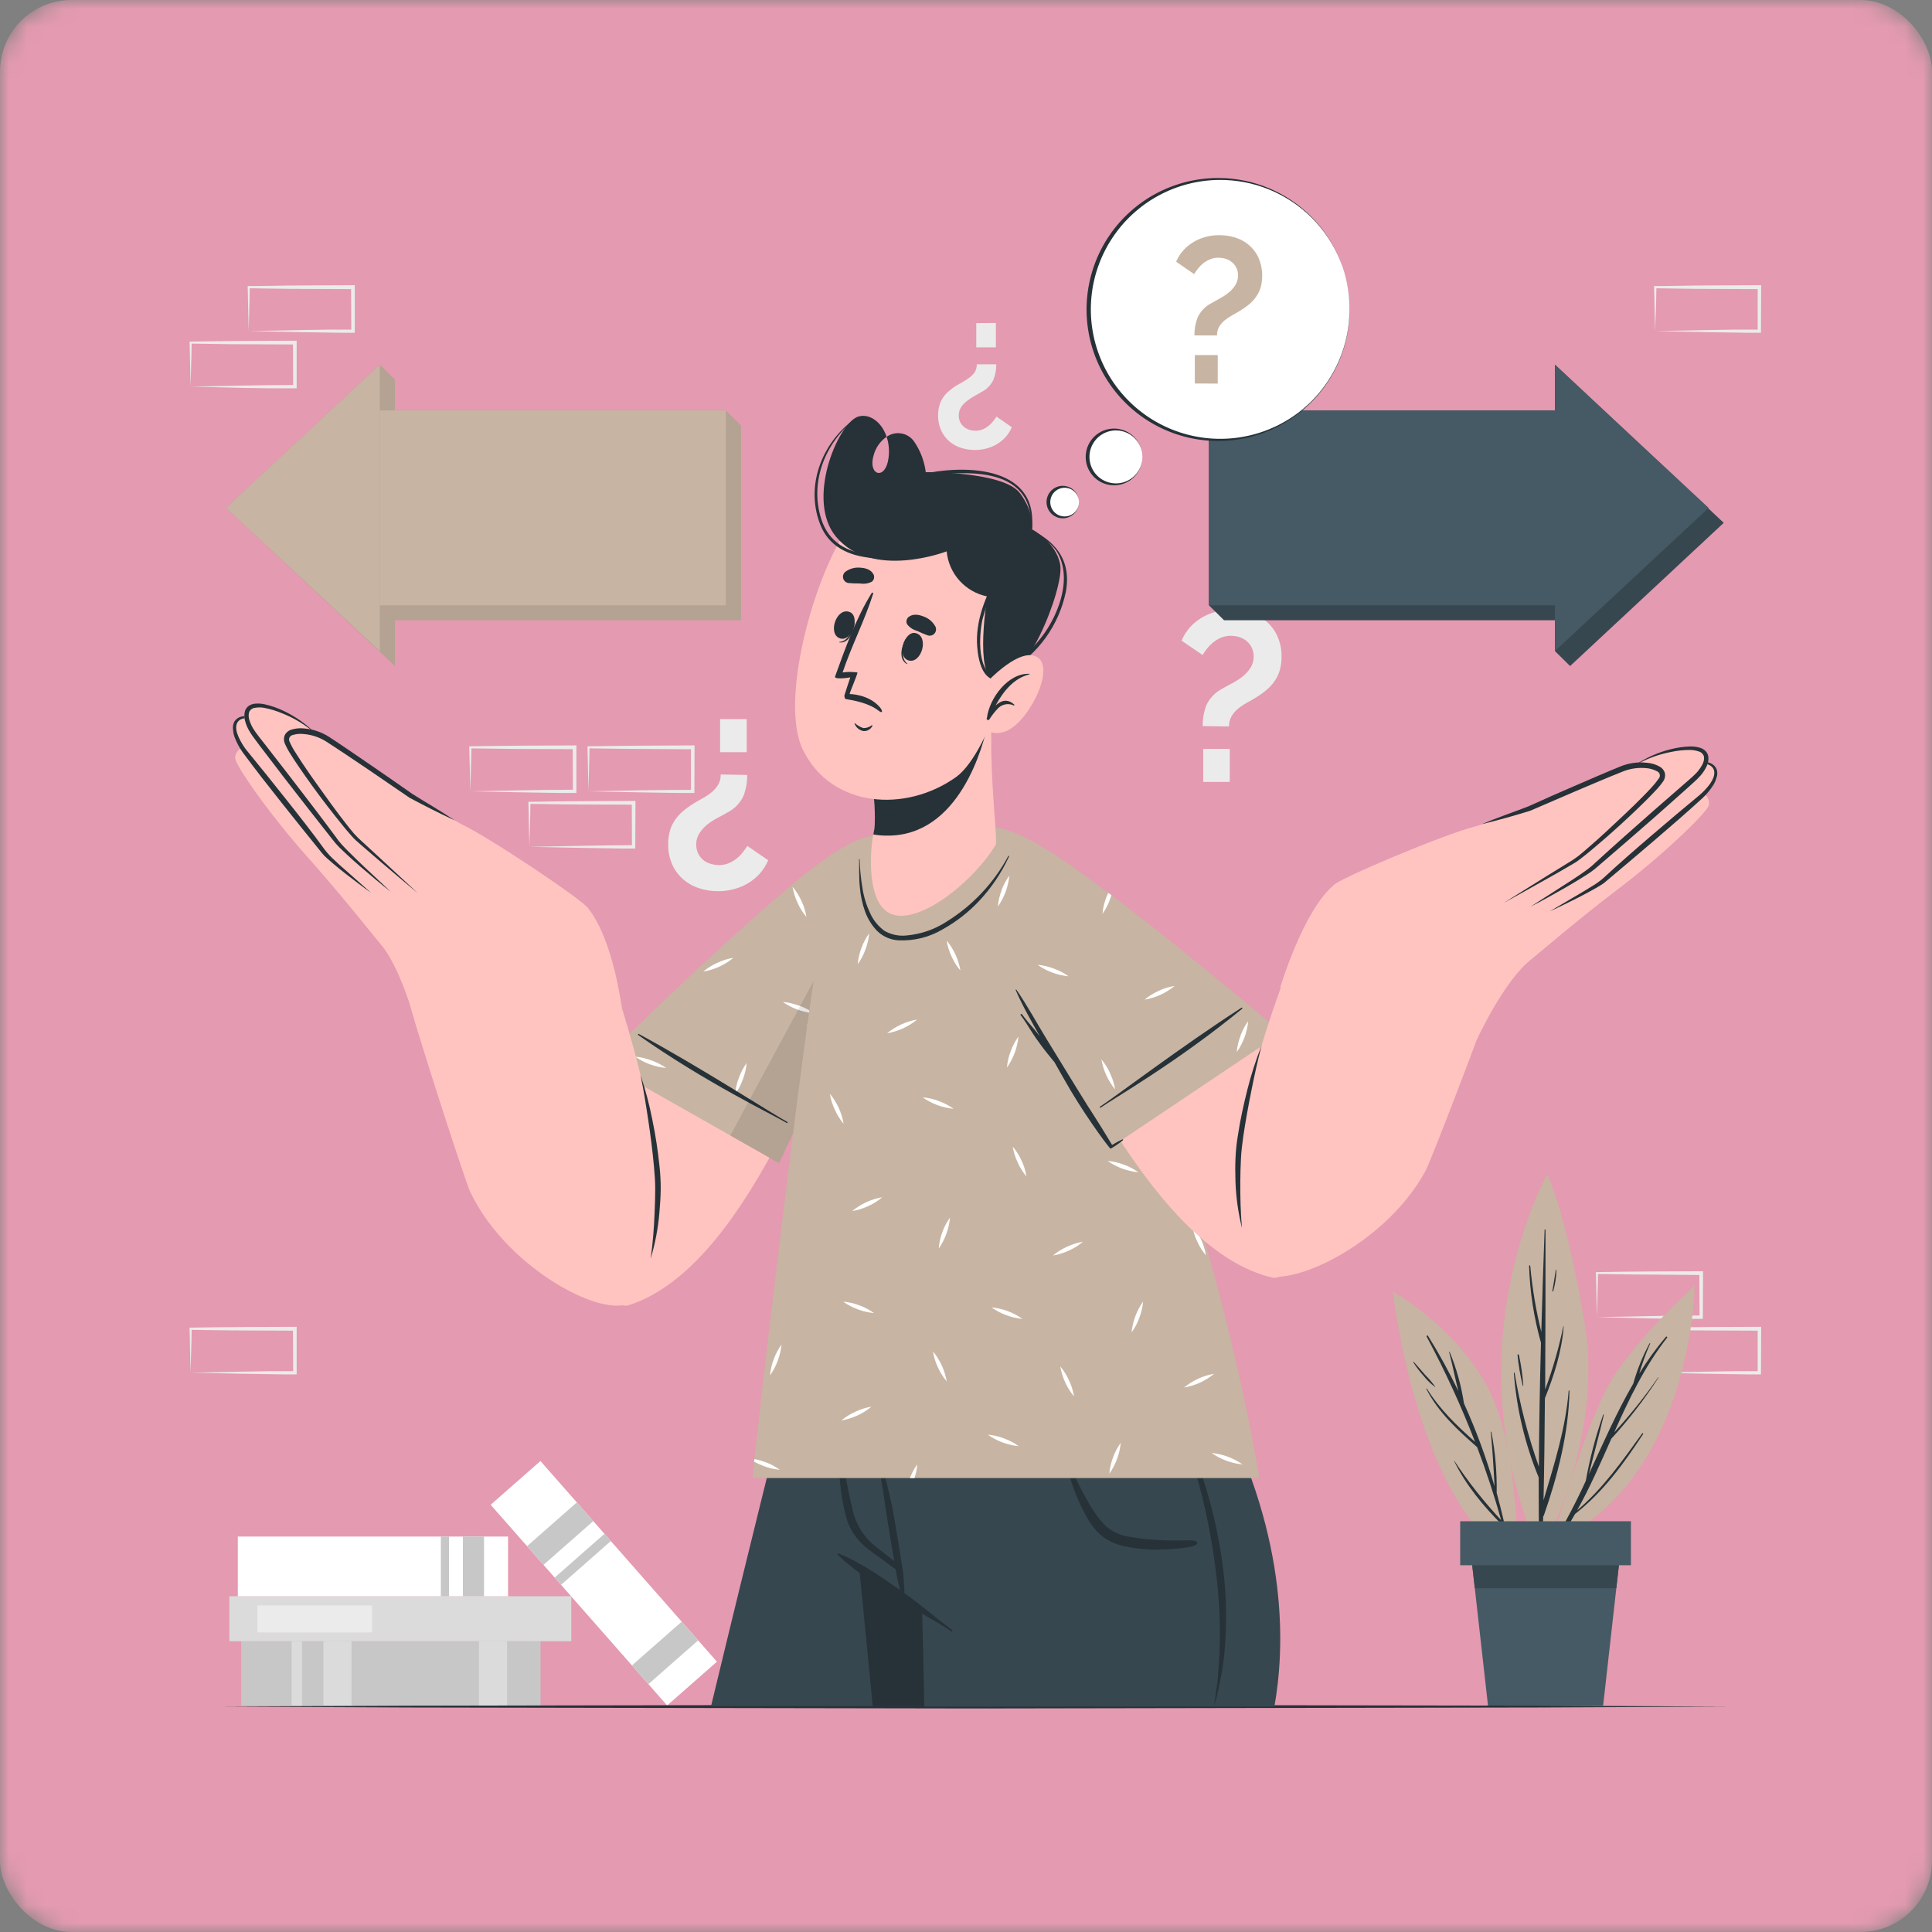 <svg width="108" height="108" viewBox="0 0 108 108" fill="none" xmlns="http://www.w3.org/2000/svg">
<rect x="0" y="0" width="108" height="108" fill="#808080" stroke="none"/>
<mask id="mask0_74_12680" style="mask-type:alpha" maskUnits="userSpaceOnUse" x="0" y="0" width="108" height="108">
<rect width="108" height="108" rx="4" fill="#B8EAFF"/>
</mask>
<g mask="url(#mask0_74_12680)">
<rect width="108" height="108" rx="4" fill="#E49AB0"/>
<path d="M41.768 43.32C41.776 43.723 41.704 44.124 41.558 44.5C41.373 44.894 41.061 45.215 40.674 45.412C40.539 45.491 40.373 45.584 40.178 45.687C39.972 45.791 39.775 45.913 39.59 46.05C39.406 46.191 39.245 46.36 39.115 46.552C38.984 46.748 38.916 46.98 38.92 47.215C38.918 47.379 38.951 47.54 39.019 47.689C39.086 47.837 39.186 47.969 39.311 48.074C39.431 48.171 39.569 48.243 39.718 48.284C39.872 48.333 40.033 48.357 40.195 48.358C40.378 48.36 40.56 48.326 40.73 48.257C40.886 48.193 41.033 48.108 41.165 48.003C41.294 47.901 41.411 47.784 41.514 47.654C41.608 47.537 41.696 47.414 41.776 47.287L42.942 48.089C42.829 48.359 42.673 48.608 42.48 48.826C42.289 49.04 42.068 49.223 41.822 49.37C41.573 49.518 41.305 49.631 41.024 49.704C40.736 49.781 40.439 49.819 40.14 49.819C39.799 49.819 39.461 49.769 39.134 49.67C38.809 49.575 38.506 49.416 38.244 49.202C37.973 48.977 37.754 48.696 37.601 48.379C37.427 48.004 37.342 47.593 37.353 47.18C37.349 46.923 37.383 46.668 37.454 46.422C37.518 46.209 37.615 46.008 37.742 45.825C37.867 45.646 38.016 45.483 38.183 45.342C38.365 45.188 38.558 45.048 38.761 44.922C38.94 44.813 39.118 44.71 39.296 44.614C39.469 44.519 39.633 44.409 39.785 44.284C39.929 44.166 40.051 44.024 40.147 43.864C40.245 43.69 40.294 43.492 40.287 43.293L41.768 43.32ZM41.74 40.199V42.047H40.254V40.199H41.74Z" fill="#EBEBEB"/>
<path d="M67.232 40.59C67.225 40.187 67.296 39.786 67.442 39.41C67.628 39.016 67.939 38.696 68.326 38.498C68.461 38.419 68.627 38.326 68.822 38.223C69.028 38.119 69.225 37.997 69.41 37.86C69.594 37.719 69.754 37.55 69.885 37.358C70.016 37.162 70.084 36.93 70.08 36.694C70.082 36.531 70.049 36.37 69.981 36.221C69.914 36.073 69.814 35.941 69.689 35.836C69.57 35.735 69.431 35.66 69.282 35.615C69.128 35.567 68.967 35.542 68.805 35.542C68.622 35.539 68.44 35.574 68.27 35.642C68.114 35.706 67.968 35.792 67.835 35.897C67.706 35.999 67.589 36.116 67.486 36.245C67.392 36.362 67.304 36.485 67.224 36.613L66.05 35.812C66.162 35.543 66.319 35.294 66.512 35.075C66.703 34.862 66.924 34.679 67.169 34.532C67.418 34.383 67.687 34.271 67.967 34.198C68.256 34.121 68.553 34.082 68.851 34.082C69.192 34.083 69.531 34.133 69.857 34.231C70.183 34.326 70.485 34.486 70.748 34.7C71.019 34.925 71.238 35.205 71.39 35.523C71.564 35.898 71.649 36.308 71.638 36.722C71.642 36.978 71.608 37.234 71.537 37.48C71.474 37.693 71.376 37.894 71.25 38.076C71.124 38.256 70.976 38.418 70.809 38.559C70.627 38.713 70.434 38.853 70.231 38.979C70.052 39.089 69.873 39.191 69.696 39.288C69.523 39.382 69.359 39.493 69.206 39.618C69.062 39.736 68.94 39.878 68.845 40.038C68.747 40.212 68.698 40.409 68.704 40.609L67.232 40.59ZM67.26 43.711V41.863H68.746V43.711H67.26Z" fill="#EBEBEB"/>
<path d="M55.691 20.363C55.696 20.66 55.641 20.956 55.531 21.232C55.395 21.522 55.166 21.759 54.88 21.904C54.782 21.963 54.66 22.033 54.515 22.114C54.367 22.193 54.227 22.283 54.095 22.385C53.958 22.483 53.837 22.603 53.74 22.74C53.642 22.884 53.591 23.055 53.595 23.229C53.593 23.356 53.62 23.481 53.675 23.595C53.726 23.697 53.797 23.788 53.885 23.861C53.973 23.934 54.075 23.989 54.185 24.023C54.298 24.059 54.417 24.077 54.536 24.078C54.672 24.079 54.806 24.054 54.933 24.004C55.047 23.956 55.154 23.892 55.252 23.815C55.348 23.74 55.434 23.654 55.51 23.559C55.579 23.473 55.643 23.382 55.701 23.288L56.562 23.88C56.479 24.079 56.364 24.263 56.22 24.424C56.08 24.581 55.917 24.715 55.737 24.823C55.553 24.933 55.356 25.016 55.149 25.071C54.936 25.127 54.718 25.155 54.498 25.155C54.247 25.154 53.997 25.117 53.757 25.046C53.517 24.975 53.293 24.857 53.099 24.699C52.899 24.534 52.737 24.327 52.625 24.092C52.497 23.816 52.434 23.513 52.442 23.208C52.439 23.02 52.464 22.831 52.516 22.65C52.562 22.493 52.633 22.345 52.725 22.211C52.817 22.078 52.926 21.959 53.051 21.856C53.183 21.743 53.324 21.641 53.471 21.549C53.603 21.47 53.736 21.394 53.866 21.323C53.993 21.253 54.114 21.171 54.227 21.079C54.334 20.997 54.427 20.896 54.5 20.783C54.572 20.655 54.608 20.51 54.603 20.363H55.691ZM55.67 18.053V19.416H54.574V18.061L55.67 18.053Z" fill="#EBEBEB"/>
<path d="M89.274 73.629L92.214 73.57L93.661 73.547C94.142 73.537 94.621 73.547 95.102 73.535L95.007 73.629L94.996 71.168L95.102 71.273L92.185 71.25C91.214 71.25 90.244 71.227 89.274 71.216L89.331 71.16C89.331 71.563 89.312 71.968 89.303 72.378L89.274 73.629ZM89.274 73.629L89.242 72.411C89.242 71.991 89.219 71.586 89.215 71.168V71.111H89.274C90.244 71.099 91.214 71.078 92.185 71.076L95.097 71.063H95.202V71.168L95.19 73.629V73.724H95.097C94.606 73.724 94.115 73.724 93.627 73.724L92.157 73.701L89.274 73.629Z" fill="#EBEBEB"/>
<path d="M92.523 76.731L95.463 76.674L96.909 76.649C97.39 76.649 97.869 76.649 98.35 76.649L98.256 76.742V74.282L98.361 74.385L95.448 74.373C94.478 74.373 93.507 74.35 92.537 74.339L92.594 74.282C92.594 74.683 92.575 75.089 92.567 75.5L92.523 76.731ZM92.523 76.731L92.491 75.513C92.491 75.103 92.468 74.688 92.464 74.272V74.215H92.523C93.493 74.205 94.463 74.182 95.433 74.182L98.346 74.169H98.451V74.276L98.44 76.735V76.83H98.348C97.857 76.83 97.365 76.83 96.878 76.817L95.408 76.794L92.523 76.731Z" fill="#EBEBEB"/>
<path d="M26.293 44.236L29.233 44.177L30.68 44.154C31.161 44.154 31.639 44.154 32.12 44.143L32.026 44.236L32.015 41.774L32.12 41.879L29.208 41.867C28.237 41.867 27.267 41.844 26.297 41.833L26.354 41.774C26.354 42.178 26.335 42.583 26.326 42.992L26.293 44.236ZM26.293 44.236L26.263 43.018C26.253 42.608 26.238 42.192 26.234 41.774V41.718H26.293C27.263 41.707 28.233 41.684 29.203 41.684L32.116 41.669H32.221V41.774V44.236V44.33H32.129C31.637 44.33 31.146 44.33 30.659 44.318L29.189 44.294L26.293 44.236Z" fill="#EBEBEB"/>
<path d="M29.594 47.339L32.534 47.281L33.981 47.258C34.462 47.247 34.941 47.258 35.422 47.245L35.327 47.339L35.316 44.878L35.422 44.983L32.509 44.971C31.539 44.971 30.568 44.947 29.596 44.935L29.655 44.878C29.655 45.281 29.636 45.687 29.628 46.096L29.594 47.339ZM29.594 47.339L29.565 46.121C29.565 45.701 29.541 45.296 29.537 44.878V44.822H29.594C30.566 44.811 31.537 44.788 32.507 44.786L35.419 44.773H35.524V44.878L35.512 47.339V47.434H35.419C34.928 47.434 34.437 47.434 33.949 47.421L32.479 47.398L29.594 47.339Z" fill="#EBEBEB"/>
<path d="M10.654 76.731L13.594 76.674L15.041 76.649C15.524 76.649 16.003 76.649 16.482 76.649L16.389 76.742L16.377 74.282L16.482 74.385L13.571 74.373C12.599 74.373 11.629 74.35 10.658 74.339L10.715 74.282C10.715 74.683 10.698 75.089 10.688 75.5L10.654 76.731ZM10.654 76.731L10.625 75.513C10.625 75.103 10.602 74.688 10.597 74.272V74.215H10.654C11.624 74.205 12.595 74.182 13.567 74.182L16.477 74.169H16.584V74.276V76.735V76.83H16.49C16.001 76.83 15.509 76.83 15.02 76.817L13.55 76.794L10.654 76.731Z" fill="#EBEBEB"/>
<path d="M13.903 18.509L16.843 18.45L18.29 18.427C18.773 18.427 19.252 18.427 19.73 18.427L19.638 18.519L19.625 16.058L19.73 16.163L16.82 16.15C15.85 16.15 14.877 16.127 13.907 16.114L13.964 16.058C13.964 16.461 13.947 16.866 13.936 17.276L13.903 18.509ZM13.903 18.509L13.873 17.291C13.873 16.87 13.85 16.465 13.846 16.047V15.991H13.903C14.873 15.991 15.845 15.957 16.816 15.957L19.726 15.942H19.833V16.047V18.509V18.603H19.739C19.249 18.603 18.758 18.603 18.269 18.59L16.799 18.567L13.903 18.509Z" fill="#EBEBEB"/>
<path d="M10.654 21.612L13.594 21.553L15.041 21.53C15.524 21.53 16.003 21.53 16.482 21.518L16.389 21.612L16.377 19.151L16.482 19.256L13.571 19.244C12.599 19.244 11.629 19.218 10.658 19.208L10.715 19.151C10.715 19.554 10.698 19.96 10.688 20.369L10.654 21.612ZM10.654 21.612L10.625 20.394C10.625 19.974 10.602 19.569 10.597 19.151V19.094H10.654C11.624 19.082 12.595 19.061 13.567 19.059L16.477 19.046H16.584V19.151V21.612V21.707H16.49C16.001 21.707 15.509 21.707 15.02 21.707L13.55 21.684L10.654 21.612Z" fill="#EBEBEB"/>
<path d="M92.523 18.509L95.463 18.45L96.909 18.427C97.39 18.427 97.869 18.427 98.35 18.427L98.256 18.519V16.058L98.361 16.163L95.448 16.15C94.478 16.15 93.507 16.127 92.537 16.114L92.594 16.058C92.594 16.461 92.575 16.866 92.567 17.276L92.523 18.509ZM92.523 18.509L92.491 17.291C92.491 16.87 92.468 16.465 92.464 16.047V15.991H92.523C93.493 15.991 94.463 15.957 95.433 15.957L98.346 15.942H98.451V16.047L98.44 18.509V18.603H98.348C97.857 18.603 97.365 18.603 96.878 18.59L95.408 18.567L92.523 18.509Z" fill="#EBEBEB"/>
<path d="M32.897 44.236L35.837 44.177L37.28 44.16C37.761 44.16 38.24 44.16 38.721 44.15L38.626 44.242V41.781L38.731 41.886L35.81 41.867C34.84 41.867 33.867 41.844 32.897 41.833L32.956 41.774C32.956 42.178 32.937 42.583 32.927 42.992L32.897 44.236ZM32.897 44.236L32.868 43.018C32.868 42.608 32.845 42.192 32.841 41.774V41.718H32.897C33.867 41.707 34.84 41.684 35.81 41.684L38.723 41.669H38.828V41.774L38.817 44.236V44.33H38.725C38.233 44.33 37.742 44.33 37.255 44.318L35.785 44.294L32.897 44.236Z" fill="#EBEBEB"/>
<path d="M30.218 91.746H13.483V95.345H30.218V91.746Z" fill="#C7C7C7"/>
<path d="M19.651 91.746H18.08V95.345H19.651V91.746Z" fill="#DBDBDB"/>
<path d="M16.883 91.746H16.301V95.345H16.883V91.746Z" fill="#DBDBDB"/>
<path d="M28.345 91.746H26.774V95.345H28.345V91.746Z" fill="#DBDBDB"/>
<path d="M31.936 89.23H12.821V91.746H31.936V89.23Z" fill="#DBDBDB"/>
<path d="M20.799 89.745H14.388V91.255H20.799V89.745Z" fill="#EBEBEB"/>
<path d="M28.401 85.895H13.294V89.232H28.401V85.895Z" fill="white"/>
<path d="M27.057 85.895H25.877V89.232H27.057V85.895Z" fill="#C7C7C7"/>
<path d="M25.102 85.895H24.644V89.232H25.102V85.895Z" fill="#C7C7C7"/>
<path d="M40.076 92.89L30.21 81.671L27.428 84.118L37.294 95.336L40.076 92.89Z" fill="white"/>
<path d="M39.027 91.698L38.107 90.653L35.326 93.099L36.245 94.145L39.027 91.698Z" fill="#C7C7C7"/>
<path d="M33.164 85.03L32.245 83.985L29.463 86.431L30.382 87.477L33.164 85.03Z" fill="#C7C7C7"/>
<path d="M34.145 86.146L33.788 85.741L31.007 88.187L31.363 88.593L34.145 86.146Z" fill="#C7C7C7"/>
<path d="M86.72 86.307C86.72 86.307 88.68 79.272 90.246 76.882C91.813 74.492 94.73 71.867 94.73 71.867C94.73 71.867 94.66 82.716 86.72 86.307Z" fill="#C8B4A2"/>
<path d="M86.861 86.187C87.52 85.085 88.117 83.948 88.648 82.779C88.872 81.521 89.197 80.284 89.62 79.079C89.62 79.056 89.66 79.079 89.656 79.091C89.396 80.202 89.093 81.305 88.816 82.412C89.608 80.7 90.36 78.965 91.3 77.346C91.519 76.564 91.824 75.809 92.21 75.095C92.22 75.076 92.254 75.095 92.245 75.108C92.007 75.655 91.802 76.216 91.632 76.788C92.077 76.066 92.575 75.379 93.123 74.732C93.157 74.692 93.226 74.732 93.192 74.778C91.933 76.387 91.061 78.216 90.234 80.07C91.124 79.103 91.945 78.076 92.693 76.996C92.693 76.983 92.718 76.996 92.71 77.006C91.932 78.218 91.051 79.36 90.076 80.421C89.473 81.777 88.879 83.151 88.161 84.432C89.597 83.218 90.704 81.645 91.798 80.129C91.801 80.125 91.804 80.122 91.807 80.12C91.811 80.118 91.815 80.117 91.819 80.116C91.823 80.115 91.828 80.115 91.832 80.116C91.836 80.117 91.84 80.119 91.843 80.121C91.847 80.124 91.85 80.127 91.852 80.131C91.854 80.134 91.856 80.138 91.856 80.142C91.857 80.147 91.857 80.151 91.856 80.155C91.855 80.159 91.853 80.163 91.851 80.167C90.757 81.83 89.625 83.396 88.05 84.629C87.73 85.196 87.379 85.745 87 86.273C86.986 86.287 86.969 86.295 86.95 86.297C86.931 86.299 86.912 86.295 86.897 86.285C86.881 86.275 86.868 86.26 86.862 86.242C86.856 86.225 86.855 86.205 86.861 86.187Z" fill="#263238"/>
<path d="M86.111 86.941C86.111 86.941 89.635 80.454 88.612 74.165C87.59 67.875 86.493 65.635 86.493 65.635C86.493 65.635 80.96 75.416 86.111 86.941Z" fill="#C8B4A2"/>
<path d="M84.666 76.742C84.964 78.528 85.418 80.285 86.025 81.992C86.036 79.681 86.08 77.371 86.141 75.061C85.745 73.661 85.522 72.217 85.477 70.763C85.477 70.721 85.538 70.723 85.542 70.763C85.654 72.009 85.86 73.246 86.16 74.461C86.213 72.558 86.274 70.655 86.344 68.751C86.344 68.744 86.347 68.738 86.352 68.733C86.356 68.728 86.363 68.726 86.37 68.726C86.376 68.726 86.383 68.728 86.387 68.733C86.392 68.738 86.395 68.744 86.395 68.751C86.395 71.725 86.395 74.7 86.376 77.676C86.804 76.526 87.143 75.344 87.39 74.142C87.39 74.129 87.411 74.142 87.411 74.142C87.306 75.532 86.882 76.872 86.361 78.163C86.347 80.066 86.326 81.966 86.284 83.867C86.88 81.847 87.516 79.887 87.688 77.752C87.688 77.746 87.691 77.74 87.695 77.735C87.7 77.731 87.705 77.728 87.712 77.728C87.718 77.728 87.724 77.731 87.728 77.735C87.732 77.74 87.735 77.746 87.735 77.752C87.686 80.106 87.079 82.498 86.302 84.713C86.295 84.734 86.282 84.753 86.265 84.768C86.246 85.463 86.227 86.158 86.204 86.853C86.204 86.874 86.195 86.893 86.181 86.908C86.166 86.922 86.147 86.931 86.126 86.931C86.105 86.931 86.086 86.922 86.071 86.908C86.056 86.893 86.048 86.874 86.048 86.853C86.022 85.431 86.01 84.009 86.013 82.588C85.246 80.726 84.778 78.755 84.624 76.748C84.633 76.729 84.662 76.725 84.666 76.742Z" fill="#263238"/>
<path d="M84.908 75.74C85.031 76.304 85.113 76.877 85.154 77.453C85.154 77.458 85.152 77.462 85.149 77.465C85.146 77.468 85.141 77.47 85.137 77.47C85.132 77.47 85.128 77.468 85.125 77.465C85.122 77.462 85.12 77.458 85.12 77.453C84.984 76.891 84.887 76.32 84.83 75.744C84.826 75.704 84.9 75.696 84.908 75.74Z" fill="#263238"/>
<path d="M86.968 70.996C86.968 70.977 87.002 70.983 87.002 70.996C86.996 71.396 86.936 71.794 86.825 72.178C86.823 72.185 86.819 72.19 86.813 72.193C86.807 72.196 86.8 72.197 86.794 72.195C86.787 72.193 86.782 72.189 86.779 72.183C86.776 72.177 86.775 72.17 86.777 72.163C86.853 71.779 86.901 71.389 86.968 70.996Z" fill="#263238"/>
<path d="M84.828 87.437C84.828 87.437 84.971 80.666 83.028 77.3C81.086 73.934 77.865 72.218 77.865 72.218C77.865 72.218 79.162 84.157 84.828 87.437Z" fill="#C8B4A2"/>
<path d="M81.288 81.647C82.069 82.83 82.948 83.945 83.917 84.98C83.529 83.594 83.08 82.232 82.571 80.895C81.483 79.94 80.401 78.951 79.734 77.644C79.723 77.624 79.752 77.605 79.765 77.626C80.483 78.783 81.445 79.709 82.455 80.599C81.677 78.585 80.774 76.621 79.752 74.719C79.747 74.709 79.745 74.698 79.748 74.687C79.75 74.676 79.757 74.666 79.767 74.66C79.777 74.654 79.789 74.653 79.8 74.656C79.811 74.658 79.82 74.665 79.826 74.675C80.447 75.671 81.013 76.701 81.521 77.76C81.34 77.035 81.193 76.29 81.006 75.576C81.007 75.573 81.01 75.57 81.012 75.568C81.015 75.566 81.019 75.565 81.022 75.565C81.025 75.565 81.029 75.566 81.031 75.568C81.034 75.57 81.037 75.573 81.038 75.576C81.419 76.498 81.687 77.463 81.836 78.449C82.516 79.951 83.087 81.5 83.545 83.084C83.497 82.067 83.432 81.057 83.335 80.045C83.335 80.026 83.367 80.022 83.369 80.045C83.586 81.168 83.685 82.311 83.665 83.455C83.945 84.465 84.179 85.484 84.368 86.515C84.368 86.542 84.333 86.555 84.326 86.525C84.221 86.095 84.106 85.666 83.988 85.24C83.981 85.242 83.974 85.242 83.967 85.24C82.917 84.19 81.936 83.006 81.285 81.67L81.288 81.647Z" fill="#263238"/>
<path d="M79.036 76.137C79.246 76.37 79.456 76.615 79.666 76.857C79.87 77.059 80.057 77.278 80.225 77.51C80.227 77.512 80.227 77.515 80.227 77.517C80.227 77.52 80.226 77.522 80.224 77.524C80.222 77.526 80.22 77.527 80.217 77.527C80.215 77.527 80.212 77.526 80.21 77.525C79.968 77.345 79.751 77.133 79.566 76.895C79.361 76.668 79.175 76.424 79.011 76.166C78.994 76.141 79.022 76.12 79.036 76.137Z" fill="#263238"/>
<path d="M90.599 86.612L90.353 88.783L89.616 95.345H83.18L82.443 88.783L82.197 86.612H90.597H90.599Z" fill="#455A64"/>
<path d="M90.599 86.612L90.353 88.783H82.443L82.197 86.612H90.597H90.599Z" fill="#37474F"/>
<path d="M81.626 87.498H91.17V85.039H81.626V87.498Z" fill="#455A64"/>
<path d="M12.286 95.4L22.84 95.35L33.393 95.331L54.5 95.295L75.607 95.331L86.16 95.347L96.714 95.4L86.16 95.45L75.607 95.469L54.5 95.505L33.393 95.469L22.84 95.45L12.286 95.4Z" fill="#263238"/>
<path d="M41.423 23.779V34.672H22.078V37.232L12.641 28.391L21.232 20.384L22.078 21.22V22.946H40.575L41.423 23.779Z" fill="#C8B4A2"/>
<g opacity="0.1">
<path d="M41.423 23.779V34.672H22.078V37.232L12.641 28.391L21.232 20.384L22.078 21.22V22.946H40.575L41.423 23.779Z" fill="black"/>
</g>
<path d="M40.575 22.946H21.232V33.839H40.575V22.946Z" fill="#C8B4A2"/>
<path d="M21.232 36.396V20.384L12.641 28.391L21.232 36.396Z" fill="#C8B4A2"/>
<path d="M87.77 37.232L86.922 36.396V34.672H68.425L67.579 33.836V22.946H86.922V20.384L96.359 29.227L87.77 37.232Z" fill="#37474F"/>
<path d="M67.579 33.836H86.922V22.944H67.579V33.836Z" fill="#455A64"/>
<path d="M86.922 20.384V36.396L95.513 28.391L86.922 20.384Z" fill="#455A64"/>
<path d="M60.928 78.6V78.629C60.928 78.629 60.928 78.642 60.928 78.65C60.928 78.659 60.928 78.684 60.918 78.707V78.745C60.911 78.772 60.906 78.799 60.903 78.827C60.903 78.846 60.903 78.865 60.892 78.886C60.882 78.907 60.878 78.974 60.867 79.024C60.857 79.075 60.836 79.194 60.819 79.295L60.724 79.808C60.714 79.862 60.703 79.921 60.693 79.982C60.682 80.043 60.663 80.146 60.647 80.232C60.63 80.318 60.613 80.425 60.594 80.528C60.582 80.599 60.567 80.673 60.554 80.748C60.514 80.973 60.472 81.212 60.424 81.469C60.423 81.475 60.423 81.481 60.424 81.487C60.374 81.773 60.319 82.08 60.26 82.401C60.246 82.485 60.229 82.569 60.212 82.653C60.195 82.737 60.178 82.829 60.164 82.918C60.164 82.972 60.145 83.029 60.132 83.086C60.052 83.532 59.966 84.005 59.874 84.505C59.842 84.673 59.813 84.843 59.782 85.016C59.721 85.352 59.658 85.696 59.593 86.051C59.576 86.133 59.561 86.215 59.548 86.299C59.453 86.812 59.356 87.347 59.257 87.903C59.244 87.96 59.236 88.016 59.225 88.073C59.177 88.334 59.128 88.596 59.082 88.865C59.076 88.885 59.072 88.906 59.07 88.928L59 89.31C58.908 89.822 58.813 90.347 58.715 90.883C58.69 91.015 58.664 91.15 58.641 91.286C58.593 91.557 58.542 91.83 58.492 92.105C58.429 92.447 58.366 92.792 58.303 93.142C58.24 93.493 58.177 93.844 58.112 94.192C58.078 94.371 58.047 94.549 58.013 94.728C57.975 94.938 57.936 95.148 57.898 95.373H39.748C41.986 86.072 43.874 78.573 43.874 78.573L60.928 78.6Z" fill="#37474F"/>
<path d="M58.185 80.7C57.277 85.6 56.358 90.5 55.43 95.4H55.178C56.142 90.488 57.136 85.585 58.118 80.679C58.133 80.633 58.192 80.652 58.185 80.7Z" fill="#37474F"/>
<path d="M60.926 78.6C60.926 78.6 60.926 78.611 60.926 78.629C60.926 78.648 60.926 78.642 60.926 78.65C60.926 78.659 60.926 78.684 60.916 78.707V78.745C60.909 78.772 60.904 78.799 60.901 78.827C60.901 78.846 60.901 78.865 60.89 78.886C60.88 78.907 60.873 78.974 60.865 79.024C60.857 79.075 60.834 79.194 60.817 79.295C60.787 79.444 60.758 79.614 60.722 79.808C60.712 79.862 60.701 79.921 60.691 79.982C60.68 80.043 60.661 80.146 60.645 80.232C60.628 80.318 60.611 80.425 60.592 80.528C60.58 80.599 60.565 80.673 60.552 80.748C60.51 80.973 60.468 81.212 60.422 81.469C60.421 81.475 60.421 81.481 60.422 81.487C60.37 81.773 60.315 82.076 60.256 82.397C60.239 82.481 60.225 82.567 60.21 82.653C60.195 82.739 60.176 82.829 60.162 82.918C60.149 82.972 60.141 83.029 60.13 83.086C60.048 83.531 59.962 84.005 59.872 84.505C59.84 84.673 59.811 84.843 59.779 85.016C59.716 85.352 59.653 85.696 59.59 86.051C59.574 86.133 59.559 86.215 59.546 86.299C59.45 86.815 59.352 87.35 59.254 87.903C59.242 87.96 59.233 88.016 59.223 88.073C59.175 88.334 59.126 88.596 59.08 88.865C59.074 88.885 59.07 88.906 59.068 88.928L58.998 89.31C58.903 89.822 58.808 90.347 58.713 90.883C58.687 91.015 58.662 91.15 58.639 91.286C58.589 91.557 58.54 91.83 58.49 92.105C58.427 92.447 58.364 92.792 58.301 93.142C58.238 93.493 58.173 93.844 58.11 94.192C58.076 94.371 58.045 94.549 58.011 94.728C57.973 94.938 57.934 95.148 57.894 95.373H48.786L48.057 87.913L48.032 87.649L48.003 87.363L47.86 85.904L47.736 84.644L47.15 78.6H60.926Z" fill="#263238"/>
<path d="M71.239 95.4H51.665C51.631 93.598 51.596 91.855 51.552 90.211C51.552 90.171 51.552 90.131 51.552 90.091C51.552 90.091 49.267 88.739 48.036 87.678C47.827 87.506 47.634 87.315 47.461 87.107C46.673 86.103 45.884 82.243 44.25 78.613H68.19C72.079 86.16 71.806 92.225 71.239 95.4Z" fill="#37474F"/>
<path d="M46.89 86.84C48.055 87.317 49.103 88.05 50.136 88.758C51.209 89.491 52.194 90.339 53.227 91.126C53.267 91.158 53.227 91.223 53.185 91.194C52.098 90.499 50.957 89.888 49.88 89.171C48.83 88.476 47.746 87.8 46.837 86.924C46.801 86.891 46.841 86.819 46.89 86.84Z" fill="#263238"/>
<path d="M46.743 80.106C46.881 80.851 47.062 81.59 47.224 82.332C47.375 83.027 47.486 83.734 47.669 84.432C47.819 85.097 48.157 85.705 48.643 86.183C48.916 86.437 49.216 86.662 49.508 86.893C49.664 87.019 49.834 87.139 49.998 87.267C49.974 87.168 49.958 87.057 49.941 86.966C49.891 86.683 49.842 86.401 49.796 86.126C49.691 85.496 49.586 84.866 49.494 84.236C49.305 82.999 49.13 81.75 48.864 80.526C48.861 80.515 48.862 80.504 48.867 80.495C48.873 80.486 48.882 80.479 48.892 80.476C48.902 80.474 48.913 80.475 48.922 80.48C48.932 80.486 48.938 80.494 48.941 80.505C49.25 81.719 49.59 82.92 49.857 84.144C49.989 84.743 50.46 87.714 50.487 87.924C50.514 88.134 50.525 88.359 50.533 88.575C50.562 88.796 50.562 89.02 50.533 89.241C50.529 89.251 50.522 89.259 50.513 89.265C50.504 89.271 50.493 89.274 50.483 89.274C50.472 89.274 50.461 89.271 50.452 89.265C50.443 89.259 50.436 89.251 50.432 89.241C50.343 89.035 50.279 88.819 50.243 88.598C50.189 88.388 50.14 88.178 50.103 87.956C50.09 87.88 50.08 87.8 50.069 87.72C49.777 87.542 49.504 87.3 49.229 87.111C48.954 86.922 48.637 86.691 48.358 86.456C47.843 86.022 47.472 85.442 47.293 84.793C47.112 84.092 46.993 83.375 46.94 82.653C46.846 81.813 46.778 80.973 46.661 80.133C46.659 80.07 46.73 80.055 46.743 80.106Z" fill="#263238"/>
<path d="M66.875 86.16C66.562 85.996 65.353 86.286 63.15 85.908C62.718 85.853 62.308 85.686 61.959 85.425C61.386 84.957 60.951 84.203 60.605 83.558C60.189 82.833 59.87 82.056 59.656 81.248C59.645 81.2 59.574 81.223 59.582 81.269C59.664 81.725 59.71 82.18 59.83 82.632C59.949 83.056 60.101 83.469 60.285 83.869C60.617 84.617 61.008 85.419 61.678 85.925C62.381 86.454 63.358 86.555 64.215 86.614C64.708 86.647 66.64 86.595 66.9 86.32C66.91 86.308 66.918 86.294 66.922 86.279C66.926 86.265 66.927 86.249 66.924 86.234C66.922 86.219 66.916 86.204 66.908 86.192C66.899 86.179 66.888 86.168 66.875 86.16Z" fill="#263238"/>
<path d="M66.027 79.694C66.249 80.324 66.466 80.954 66.644 81.601C66.823 82.248 67.005 82.884 67.169 83.529C67.488 84.82 67.738 86.127 67.917 87.445C68.1 88.76 68.191 90.085 68.19 91.412L68.173 92.41C68.16 92.741 68.125 93.071 68.102 93.405L68.07 93.905C68.051 94.069 68.024 94.234 68.001 94.398C67.953 94.728 67.909 95.06 67.867 95.394C68.237 94.1 68.456 92.767 68.517 91.423C68.58 90.075 68.518 88.725 68.333 87.388C68.152 86.055 67.871 84.736 67.493 83.445C67.117 82.153 66.627 80.898 66.027 79.694Z" fill="#263238"/>
<path d="M45.22 49.316C37.03 56.371 31.167 62.48 31.169 65.326C31.169 71.701 34.502 73.161 35.104 72.974C41.48 70.99 45.802 59.07 48.643 51.863C51.463 44.714 47.57 47.295 45.22 49.316Z" fill="#FFC4C0"/>
<path d="M33.582 59.368L43.542 65.015C43.542 65.015 47.883 56.147 49.422 50.817C50.962 45.487 48.805 45.605 43.998 49.685C39.191 53.765 33.582 59.368 33.582 59.368Z" fill="#C8B4A2"/>
<path d="M44.804 50.368C44.686 50.107 44.537 49.861 44.359 49.637L44.309 49.58C44.309 49.609 44.309 49.639 44.323 49.666C44.376 49.944 44.464 50.213 44.584 50.468C44.71 50.753 44.877 51.019 45.079 51.256C45.03 50.948 44.937 50.649 44.804 50.368ZM40.102 53.82C39.818 53.946 39.552 54.112 39.315 54.313C39.932 54.208 40.511 53.943 40.995 53.545C40.686 53.593 40.385 53.686 40.102 53.82ZM49.592 48.952C49.678 48.942 49.763 48.925 49.846 48.902C49.846 48.847 49.861 48.795 49.867 48.742C49.771 48.809 49.679 48.882 49.592 48.961V48.952ZM41.306 60.246C41.193 60.537 41.122 60.842 41.096 61.153C41.28 60.902 41.426 60.624 41.528 60.33C41.64 60.039 41.711 59.735 41.738 59.425C41.556 59.676 41.41 59.953 41.306 60.246ZM48.154 52.993C48.041 53.283 47.97 53.589 47.944 53.9C48.128 53.648 48.274 53.371 48.376 53.077C48.488 52.786 48.559 52.481 48.586 52.172C48.404 52.423 48.258 52.7 48.154 52.993ZM36.417 59.28C36.126 59.167 35.821 59.096 35.51 59.07C36.022 59.426 36.618 59.643 37.24 59.7C36.986 59.523 36.709 59.381 36.417 59.28ZM44.668 56.22C44.377 56.107 44.072 56.037 43.761 56.01C44.273 56.366 44.869 56.584 45.491 56.64C45.238 56.46 44.961 56.316 44.668 56.212V56.22ZM45.119 57.295C45.119 57.295 45.119 57.31 45.119 57.316H45.157C45.145 57.306 45.133 57.296 45.119 57.287V57.295Z" fill="white"/>
<path d="M35.68 57.862C39.512 60.557 43.24 62.329 43.985 62.776C44.019 62.797 44.05 62.739 44.013 62.718C43.259 62.319 39.183 59.675 35.711 57.8C35.671 57.779 35.644 57.837 35.68 57.862Z" fill="#263238"/>
<path opacity="0.1" d="M40.823 63.48L43.542 65.021C43.542 65.021 47.883 56.153 49.422 50.823C49.987 48.86 50.052 47.636 49.668 47.077L40.823 63.48Z" fill="black"/>
<path d="M42.072 82.624H70.401C70.401 82.624 66.073 55.592 55.632 46.348C54.343 45.206 51.432 45.466 49.542 46.409C48.864 46.747 46.43 50.151 45.735 53.373C45.039 56.594 41.997 82.527 42.072 82.624Z" fill="#C8B4A2"/>
<path d="M57.996 53.938C58.508 54.297 59.104 54.518 59.727 54.578C59.215 54.218 58.619 53.998 57.996 53.938ZM45.117 57.308H45.155C45.144 57.299 45.132 57.291 45.119 57.283C45.119 57.283 45.117 57.302 45.117 57.308ZM51.575 61.342C52.086 61.702 52.682 61.923 53.305 61.983C53.052 61.801 52.775 61.655 52.482 61.55C52.191 61.438 51.886 61.368 51.575 61.342ZM55.424 73.081C55.676 73.264 55.954 73.411 56.247 73.516C56.538 73.629 56.843 73.7 57.154 73.726C56.644 73.364 56.047 73.143 55.424 73.083V73.081ZM61.907 64.891C62.418 65.251 63.014 65.472 63.637 65.532C63.384 65.35 63.107 65.204 62.814 65.099C62.523 64.989 62.217 64.921 61.907 64.897V64.891ZM67.73 81.221C68.241 81.582 68.837 81.804 69.46 81.863C68.948 81.504 68.352 81.283 67.73 81.221ZM55.216 80.198C55.727 80.56 56.324 80.781 56.947 80.841C56.694 80.658 56.417 80.513 56.123 80.408C55.829 80.293 55.52 80.222 55.206 80.198H55.216ZM42.163 81.712C42.332 81.804 42.507 81.884 42.688 81.952C42.978 82.064 43.284 82.135 43.595 82.162C43.342 81.98 43.065 81.834 42.772 81.729C42.58 81.657 42.382 81.601 42.181 81.561C42.163 81.611 42.158 81.664 42.152 81.712H42.163ZM47.131 72.762C47.643 73.122 48.239 73.343 48.861 73.403C48.609 73.22 48.332 73.074 48.038 72.97C47.744 72.856 47.435 72.786 47.121 72.762H47.131ZM55.777 50.67C56.137 50.158 56.357 49.562 56.417 48.94C56.235 49.192 56.089 49.469 55.985 49.763C55.871 50.053 55.801 50.359 55.777 50.67ZM62.012 82.38C62.372 81.868 62.592 81.272 62.652 80.65C62.469 80.902 62.324 81.179 62.22 81.473C62.106 81.763 62.036 82.069 62.012 82.38ZM63.255 74.486C63.439 74.234 63.585 73.957 63.69 73.663C63.802 73.373 63.873 73.068 63.9 72.758C63.538 73.268 63.316 73.864 63.257 74.486H63.255ZM52.476 69.795C52.832 69.282 53.049 68.686 53.106 68.064C52.923 68.317 52.778 68.594 52.673 68.888C52.564 69.18 52.497 69.487 52.476 69.799V69.795ZM56.289 59.675C56.651 59.164 56.872 58.567 56.932 57.944C56.749 58.197 56.602 58.474 56.497 58.768C56.384 59.06 56.314 59.367 56.289 59.679V59.675ZM50.867 82.624H51.119C51.204 82.377 51.257 82.121 51.276 81.861C51.107 82.096 50.969 82.352 50.867 82.624ZM43.04 76.888C43.224 76.636 43.371 76.359 43.475 76.065C43.587 75.775 43.657 75.47 43.685 75.16C43.324 75.67 43.102 76.266 43.042 76.888H43.04ZM47.946 53.9C48.13 53.648 48.276 53.371 48.379 53.077C48.49 52.786 48.561 52.481 48.589 52.172C48.227 52.681 48.005 53.277 47.946 53.9ZM49.592 48.961C50.21 48.855 50.789 48.59 51.272 48.192C50.965 48.24 50.665 48.333 50.384 48.467C50.098 48.593 49.831 48.759 49.592 48.961ZM58.862 70.183C59.169 70.134 59.468 70.041 59.75 69.908C60.036 69.782 60.301 69.615 60.54 69.412C59.923 69.521 59.344 69.786 58.86 70.183H58.862ZM66.191 77.565C66.808 77.459 67.387 77.194 67.871 76.796C67.253 76.901 66.674 77.166 66.191 77.565ZM47.035 79.404C47.652 79.299 48.231 79.034 48.715 78.636C48.407 78.684 48.108 78.777 47.826 78.911C47.54 79.037 47.274 79.203 47.035 79.404ZM47.644 67.699C47.951 67.649 48.25 67.555 48.532 67.422C48.817 67.297 49.082 67.13 49.319 66.928C48.701 67.033 48.122 67.299 47.639 67.699H47.644ZM49.592 57.76C50.21 57.654 50.789 57.389 51.272 56.991C50.655 57.096 50.076 57.361 49.592 57.76ZM61.562 59.23C61.669 59.847 61.933 60.426 62.331 60.91C62.225 60.292 61.96 59.714 61.562 59.23ZM52.152 75.544C52.202 75.852 52.294 76.151 52.427 76.433C52.554 76.718 52.721 76.983 52.923 77.22C52.816 76.603 52.55 76.024 52.152 75.54V75.544ZM46.392 61.145C46.44 61.453 46.533 61.752 46.667 62.033C46.793 62.318 46.959 62.584 47.16 62.823C47.055 62.205 46.79 61.626 46.392 61.143V61.145ZM59.269 76.382C59.375 77 59.64 77.579 60.038 78.062C59.989 77.755 59.897 77.455 59.763 77.174C59.636 76.888 59.47 76.622 59.269 76.382ZM66.644 68.497C66.693 68.805 66.785 69.104 66.919 69.385C67.046 69.671 67.212 69.936 67.413 70.175C67.364 69.866 67.272 69.567 67.138 69.284C67.011 69 66.845 68.735 66.644 68.497ZM56.611 64.087C56.66 64.394 56.753 64.694 56.886 64.975C57.013 65.26 57.179 65.526 57.379 65.765C57.332 65.456 57.239 65.156 57.104 64.874C56.977 64.592 56.811 64.329 56.611 64.093V64.087ZM52.919 52.581C52.968 52.889 53.061 53.188 53.194 53.469C53.32 53.754 53.487 54.02 53.689 54.257C53.584 53.639 53.319 53.059 52.919 52.577V52.581Z" fill="white"/>
<path d="M59.278 48.589C67.984 55.004 74.286 60.653 74.496 63.499C74.971 69.858 71.766 71.565 71.149 71.424C64.639 69.927 59.435 58.36 56.058 51.395C52.705 44.471 56.785 46.751 59.278 48.589Z" fill="#FFC4C0"/>
<path d="M71.64 57.732L62.136 64.11C62.136 64.11 57.14 55.594 55.206 50.397C53.272 45.2 55.43 45.147 60.531 48.858C65.632 52.568 71.64 57.732 71.64 57.732Z" fill="#C8B4A2"/>
<path d="M58.91 54.145C58.619 54.032 58.314 53.962 58.003 53.935C58.514 54.295 59.111 54.516 59.733 54.576C59.481 54.394 59.204 54.249 58.91 54.145ZM55.991 49.771C55.877 50.062 55.806 50.367 55.781 50.678C56.141 50.167 56.362 49.571 56.422 48.948C56.238 49.2 56.09 49.477 55.985 49.771H55.991ZM69.345 57.907C69.231 58.197 69.16 58.503 69.135 58.814C69.495 58.302 69.716 57.706 69.775 57.083C69.591 57.336 69.444 57.613 69.339 57.907H69.345ZM61.951 49.91C61.911 49.998 61.873 50.086 61.84 50.174C61.727 50.465 61.656 50.771 61.63 51.082C61.812 50.827 61.957 50.547 62.06 50.25C62.085 50.181 62.108 50.111 62.129 50.04L61.951 49.91ZM64.769 55.391C64.484 55.517 64.219 55.683 63.981 55.884C64.599 55.779 65.178 55.514 65.662 55.116C65.35 55.163 65.047 55.256 64.763 55.391H64.769ZM62.062 60.011C61.936 59.725 61.77 59.459 61.569 59.221C61.675 59.838 61.94 60.417 62.337 60.901C62.288 60.595 62.194 60.298 62.06 60.019L62.062 60.011Z" fill="white"/>
<path d="M69.435 56.392C65.819 59.366 62.234 61.416 61.527 61.918C61.493 61.941 61.457 61.884 61.493 61.861C62.215 61.405 66.086 58.461 69.4 56.332C69.437 56.306 69.471 56.363 69.435 56.392Z" fill="#263238"/>
<path d="M62.745 63.69C62.546 63.783 62.353 63.887 62.167 64.003C61.069 62.178 61.275 62.6 60.16 60.784C59.614 59.895 59.068 59.005 58.522 58.114C57.955 57.188 57.436 56.224 56.818 55.326C56.802 55.298 56.766 55.326 56.779 55.351C57.163 56.239 57.658 57.09 58.131 57.94C58.03 57.81 57.936 57.676 57.826 57.552C57.585 57.275 57.348 56.995 57.129 56.699C57.096 56.653 57.02 56.699 57.054 56.745C57.264 57.027 57.45 57.321 57.635 57.619C57.82 57.917 58.026 58.201 58.234 58.484C58.442 58.768 58.654 59.017 58.864 59.278L58.944 59.374C59.246 59.904 59.54 60.439 59.853 60.964C60.953 62.8 62.05 64.225 62.083 64.215C62.325 64.076 62.555 63.918 62.772 63.742C62.801 63.709 62.772 63.675 62.745 63.69Z" fill="#263238"/>
<path d="M70.149 70.807C69.017 68.161 68.037 64.536 72.092 53.879C72.652 52.409 84.127 53.562 83.61 55.168C82.957 57.191 79.986 64.9 79.696 65.435C77.264 69.959 70.916 72.602 70.149 70.807Z" fill="#FFC4C0"/>
<path d="M69.427 68.644C69.347 67.781 69.33 66.92 69.334 66.059C69.334 65.639 69.351 65.2 69.37 64.772C69.389 64.343 69.446 63.931 69.504 63.497C69.63 62.657 69.786 61.8 69.956 60.954C70.126 60.107 70.307 59.263 70.529 58.434C70.208 59.24 69.941 60.068 69.729 60.91C69.519 61.75 69.332 62.59 69.2 63.461C69.127 63.893 69.081 64.329 69.064 64.767C69.045 65.202 69.051 65.639 69.064 66.073C69.095 66.941 69.217 67.802 69.427 68.644Z" fill="#263238"/>
<path d="M74.53 49.502C72.835 50.951 71.567 55.193 71.567 55.193L82.548 58.133C82.548 58.133 84.053 54.857 85.553 53.665C85.99 53.318 88.195 51.411 90.454 49.698C93.016 47.755 95.456 45.389 95.526 45.006C95.658 44.271 94.558 43.688 92.523 44.586C90.488 45.485 86.825 47.94 86.567 48.018C86.478 48.037 86.387 48.049 86.296 48.056C86.178 48.032 83.831 45.918 82.432 46.216C81.034 46.514 74.736 49.15 74.53 49.502Z" fill="#FFC4C0"/>
<path d="M83.562 51.134C83.562 51.134 88.873 50.048 89.652 49.229C90.431 48.41 95.841 44.212 95.988 43.48C96.135 42.747 95.019 42.161 92.985 43.06C90.95 43.958 87.289 46.405 87.029 46.493C86.769 46.581 81.999 46.766 81.569 46.913C81.138 47.06 83.562 51.134 83.562 51.134Z" fill="#FFC4C0"/>
<path d="M86.63 50.945C87.172 50.702 87.703 50.435 88.234 50.17C88.499 50.034 88.761 49.895 89.022 49.75C89.152 49.677 89.282 49.605 89.41 49.526C89.475 49.49 89.538 49.446 89.604 49.404C89.668 49.359 89.73 49.31 89.788 49.257C90.694 48.499 91.601 47.73 92.502 46.959C93.403 46.189 94.295 45.416 95.177 44.609C95.401 44.399 95.597 44.162 95.763 43.904C95.847 43.773 95.912 43.632 95.958 43.484C96.012 43.325 96.012 43.153 95.958 42.995C95.925 42.918 95.877 42.849 95.817 42.791C95.756 42.734 95.685 42.688 95.608 42.658C95.463 42.602 95.311 42.571 95.156 42.566C94.856 42.555 94.556 42.587 94.266 42.661C94.558 42.621 94.854 42.618 95.148 42.65C95.289 42.666 95.427 42.706 95.555 42.768C95.615 42.795 95.668 42.834 95.712 42.882C95.756 42.93 95.79 42.987 95.811 43.049C95.887 43.293 95.754 43.574 95.601 43.803C95.433 44.035 95.237 44.246 95.019 44.433C94.112 45.183 93.201 45.951 92.302 46.722C91.403 47.493 90.507 48.272 89.633 49.082C89.415 49.272 89.178 49.439 88.927 49.582C88.677 49.74 88.421 49.889 88.167 50.04L86.63 50.945Z" fill="#263238"/>
<path d="M82.516 50.498C82.516 50.498 88.331 49.284 89.108 48.467C89.885 47.65 95.295 43.448 95.444 42.717C95.593 41.986 94.474 41.396 92.441 42.297C90.408 43.198 86.743 45.641 86.483 45.731C86.223 45.821 81.638 46.476 81.204 46.625C80.769 46.775 82.516 50.498 82.516 50.498Z" fill="#FFC4C0"/>
<path d="M85.561 50.681C86.21 50.351 86.846 49.996 87.485 49.63C87.8 49.448 88.115 49.263 88.423 49.07C88.579 48.975 88.734 48.877 88.888 48.772C89.041 48.667 89.188 48.552 89.326 48.427C90.43 47.482 91.529 46.529 92.623 45.569L94.255 44.118L94.66 43.751C94.802 43.627 94.935 43.496 95.059 43.356C95.187 43.21 95.296 43.05 95.383 42.877C95.484 42.692 95.522 42.48 95.492 42.272C95.47 42.159 95.415 42.055 95.332 41.974C95.255 41.901 95.162 41.845 95.061 41.81C94.876 41.75 94.681 41.723 94.486 41.728C94.115 41.738 93.747 41.791 93.388 41.884C92.675 42.062 92 42.364 91.391 42.774C92.023 42.419 92.709 42.169 93.421 42.033C93.771 41.959 94.127 41.922 94.484 41.923C94.654 41.925 94.822 41.955 94.982 42.014C95.05 42.034 95.112 42.073 95.161 42.126C95.209 42.179 95.243 42.244 95.257 42.314C95.269 42.47 95.231 42.626 95.15 42.759C95.068 42.91 94.969 43.051 94.854 43.179C94.623 43.429 94.329 43.66 94.06 43.902L92.415 45.336C91.323 46.298 90.231 47.26 89.158 48.245C89.031 48.369 88.896 48.485 88.753 48.591C88.61 48.696 88.461 48.801 88.312 48.902C88.012 49.112 87.707 49.303 87.401 49.498L85.561 50.681Z" fill="#263238"/>
<path d="M82.596 50.67C82.596 50.67 87.399 48.436 88.121 47.673C88.843 46.911 92.718 44.276 92.856 43.595C92.995 42.915 91.954 42.367 90.059 43.205C88.165 44.042 85.92 45.044 85.679 45.128C85.437 45.212 81.609 46.487 81.204 46.625C80.798 46.764 82.596 50.67 82.596 50.67Z" fill="#FFC4C0"/>
<path d="M84.06 50.471C84.883 50.023 85.7 49.561 86.517 49.103C86.937 48.874 87.331 48.641 87.737 48.404L88.041 48.226C88.145 48.162 88.245 48.092 88.339 48.016C88.531 47.873 88.711 47.726 88.894 47.575C89.614 46.972 90.322 46.355 91.006 45.712C91.349 45.393 91.689 45.067 92.023 44.735C92.189 44.569 92.355 44.401 92.516 44.227C92.687 44.053 92.843 43.865 92.983 43.664C93.026 43.599 93.055 43.526 93.07 43.449C93.085 43.373 93.085 43.294 93.069 43.217C93.025 43.067 92.925 42.939 92.789 42.86C92.564 42.733 92.314 42.657 92.056 42.638C91.564 42.584 91.066 42.651 90.605 42.835C89.732 43.192 88.875 43.566 88.014 43.937C87.153 44.309 86.286 44.691 85.45 45.071C85.019 45.242 84.576 45.401 84.137 45.561C83.698 45.72 83.26 45.895 82.825 46.075C83.74 45.853 84.639 45.601 85.542 45.321L88.129 44.206C88.99 43.841 89.856 43.471 90.721 43.127C91.134 42.961 91.582 42.897 92.025 42.94C92.236 42.954 92.441 43.014 92.628 43.114C92.665 43.129 92.698 43.153 92.724 43.183C92.751 43.213 92.77 43.249 92.78 43.288C92.79 43.327 92.79 43.367 92.782 43.406C92.773 43.446 92.756 43.482 92.731 43.513C92.603 43.696 92.463 43.869 92.311 44.032C92.155 44.202 91.991 44.37 91.828 44.536C91.502 44.868 91.166 45.193 90.826 45.514C90.145 46.155 89.467 46.8 88.761 47.404C88.585 47.558 88.409 47.709 88.226 47.854C88.043 47.993 87.851 48.122 87.653 48.238L86.456 48.975L84.06 50.471Z" fill="#263238"/>
<path d="M35.537 72.481C36.797 69.9 37.975 66.332 34.487 55.471C34.004 53.969 22.485 54.521 22.918 56.151C23.462 58.207 26.022 66.061 26.278 66.611C28.475 71.25 34.676 74.232 35.537 72.481Z" fill="#FFC4C0"/>
<path d="M36.371 70.36C36.623 69.526 36.787 68.669 36.86 67.802C36.898 67.369 36.929 66.934 36.934 66.498C36.938 66.06 36.915 65.622 36.866 65.187C36.778 64.322 36.646 63.462 36.469 62.611C36.304 61.757 36.081 60.915 35.804 60.091C35.98 60.931 36.114 61.792 36.242 62.644C36.371 63.497 36.478 64.354 36.557 65.21C36.595 65.63 36.629 66.065 36.627 66.489C36.625 66.913 36.614 67.348 36.593 67.777C36.56 68.642 36.495 69.501 36.371 70.36Z" fill="#263238"/>
<path d="M32.901 50.806C34.288 52.56 34.76 56.34 34.76 56.34L23.376 57.739C23.376 57.739 22.523 54.236 21.276 52.778C20.915 52.358 19.113 50.063 17.225 47.948C15.081 45.55 13.138 42.761 13.145 42.373C13.155 41.627 14.346 41.264 16.171 42.537C17.996 43.809 21.125 46.909 21.36 47.045C21.445 47.081 21.532 47.11 21.62 47.134C21.742 47.134 24.451 45.506 25.766 46.067C27.08 46.627 32.769 50.422 32.901 50.806Z" fill="#FFC4C0"/>
<path d="M23.724 50.681C23.724 50.681 18.72 48.599 18.115 47.646C17.511 46.693 13.002 41.539 12.996 40.8C12.989 40.061 14.199 39.689 16.024 40.962C17.849 42.234 20.976 45.334 21.213 45.472C21.45 45.611 26.098 46.701 26.494 46.932C26.891 47.163 23.724 50.681 23.724 50.681Z" fill="#FFC4C0"/>
<path d="M20.74 49.908C20.255 49.563 19.787 49.2 19.314 48.839C19.081 48.656 18.85 48.467 18.622 48.276C18.508 48.179 18.395 48.083 18.283 47.982C18.227 47.934 18.172 47.877 18.117 47.825C18.063 47.768 18.012 47.708 17.964 47.646C17.221 46.728 16.477 45.8 15.74 44.872C15.003 43.944 14.27 43.011 13.563 42.052C13.387 41.802 13.242 41.533 13.13 41.249C13.072 41.103 13.036 40.95 13.021 40.794C13 40.627 13.034 40.458 13.117 40.313C13.166 40.243 13.228 40.184 13.3 40.139C13.373 40.093 13.453 40.063 13.537 40.05C13.69 40.024 13.845 40.024 13.997 40.05C14.293 40.098 14.581 40.186 14.852 40.313C14.572 40.219 14.283 40.16 13.989 40.134C13.848 40.123 13.706 40.135 13.569 40.172C13.505 40.187 13.445 40.214 13.393 40.253C13.34 40.292 13.296 40.342 13.264 40.399C13.143 40.624 13.218 40.926 13.329 41.18C13.444 41.439 13.588 41.684 13.76 41.909C14.505 42.818 15.253 43.748 15.988 44.677C16.723 45.605 17.458 46.539 18.157 47.503C18.334 47.732 18.533 47.943 18.752 48.133C18.962 48.343 19.191 48.53 19.411 48.727L20.74 49.908Z" fill="#263238"/>
<path d="M24.873 50.25C24.873 50.25 19.396 47.94 18.783 46.995C18.17 46.05 13.67 40.886 13.663 40.141C13.657 39.395 14.867 39.03 16.692 40.302C18.517 41.575 21.643 44.675 21.881 44.811C22.118 44.947 26.501 46.47 26.893 46.701C27.286 46.932 24.873 50.25 24.873 50.25Z" fill="#FFC4C0"/>
<path d="M21.849 49.853C21.274 49.404 20.717 48.935 20.169 48.465C19.894 48.226 19.621 47.984 19.354 47.736C19.22 47.61 19.086 47.484 18.955 47.354C18.825 47.222 18.703 47.082 18.59 46.934C17.69 45.794 16.794 44.649 15.902 43.496L14.577 41.762L14.249 41.323C14.134 41.175 14.029 41.02 13.934 40.859C13.836 40.692 13.76 40.514 13.707 40.328C13.642 40.128 13.642 39.912 13.707 39.712C13.75 39.606 13.823 39.515 13.918 39.45C14.008 39.393 14.11 39.356 14.216 39.34C14.408 39.317 14.604 39.327 14.793 39.37C15.156 39.451 15.508 39.573 15.843 39.733C16.508 40.046 17.113 40.473 17.632 40.993C17.08 40.524 16.455 40.147 15.782 39.878C15.453 39.738 15.111 39.634 14.76 39.567C14.592 39.538 14.421 39.538 14.254 39.567C14.182 39.574 14.114 39.6 14.056 39.644C13.998 39.686 13.953 39.744 13.926 39.811C13.885 39.961 13.892 40.12 13.945 40.267C13.997 40.429 14.068 40.584 14.155 40.731C14.333 41.02 14.575 41.304 14.797 41.592L16.135 43.316C17.023 44.469 17.912 45.626 18.777 46.793C18.877 46.941 18.987 47.081 19.107 47.213C19.228 47.346 19.354 47.476 19.483 47.604C19.737 47.86 19.999 48.112 20.262 48.364L21.849 49.853Z" fill="#263238"/>
<path d="M24.762 50.41C24.762 50.41 20.474 47.297 19.911 46.42C19.348 45.542 16.049 42.199 16.045 41.504C16.041 40.808 17.164 40.468 18.863 41.655C20.562 42.841 22.58 44.252 22.79 44.38C23 44.509 26.528 46.48 26.898 46.705C27.267 46.93 24.762 50.41 24.762 50.41Z" fill="#FFC4C0"/>
<path d="M23.363 49.935C22.639 49.337 21.927 48.727 21.213 48.121C20.856 47.818 20.501 47.512 20.148 47.203L19.884 46.968C19.797 46.888 19.716 46.803 19.64 46.714C19.48 46.537 19.331 46.357 19.182 46.174C18.59 45.445 18.012 44.704 17.464 43.942C17.189 43.562 16.916 43.177 16.654 42.789C16.521 42.593 16.391 42.396 16.265 42.194C16.131 41.991 16.014 41.776 15.917 41.552C15.886 41.48 15.871 41.402 15.871 41.324C15.871 41.246 15.886 41.168 15.917 41.096C15.986 40.959 16.105 40.854 16.248 40.8C16.494 40.718 16.754 40.691 17.011 40.72C17.504 40.763 17.98 40.925 18.397 41.193C19.186 41.709 19.955 42.243 20.73 42.772C21.505 43.301 22.282 43.841 23.04 44.374C23.43 44.624 23.836 44.864 24.235 45.107C24.634 45.351 25.033 45.601 25.423 45.861C24.569 45.468 23.743 45.05 22.903 44.601L20.577 43.011C19.8 42.488 19.023 41.961 18.239 41.455C17.864 41.217 17.437 41.073 16.994 41.035C16.783 41.007 16.568 41.025 16.364 41.088C16.325 41.096 16.288 41.112 16.256 41.137C16.225 41.161 16.199 41.193 16.182 41.229C16.165 41.265 16.157 41.305 16.158 41.345C16.159 41.385 16.169 41.424 16.188 41.459C16.278 41.665 16.385 41.863 16.507 42.052C16.629 42.249 16.755 42.444 16.885 42.638C17.141 43.026 17.41 43.41 17.681 43.79C18.225 44.551 18.768 45.313 19.344 46.05C19.487 46.233 19.632 46.415 19.783 46.592C19.935 46.761 20.098 46.921 20.27 47.071L21.303 48.024L23.363 49.935Z" fill="#263238"/>
<path d="M56.358 47.867C55.556 49.351 54.383 50.602 52.952 51.497C52.269 51.949 51.484 52.223 50.667 52.295C50.243 52.339 49.816 52.249 49.445 52.037C49.102 51.787 48.828 51.453 48.651 51.067C48.441 50.628 48.294 50.161 48.217 49.681C48.124 49.136 48.069 48.586 48.053 48.035C48.053 48.014 48.022 48.018 48.022 48.035C48.038 48.557 48.011 49.084 48.066 49.601C48.104 50.06 48.202 50.513 48.355 50.947C48.503 51.358 48.736 51.733 49.04 52.048C49.359 52.356 49.779 52.54 50.222 52.564C51.092 52.606 51.954 52.392 52.702 51.947C53.46 51.526 54.147 50.989 54.739 50.357C55.423 49.627 55.985 48.792 56.403 47.883C56.405 47.88 56.407 47.877 56.408 47.873C56.409 47.869 56.409 47.864 56.408 47.861C56.407 47.857 56.405 47.853 56.403 47.85C56.4 47.847 56.397 47.844 56.393 47.843C56.389 47.842 56.385 47.841 56.381 47.842C56.377 47.842 56.373 47.843 56.369 47.846C56.366 47.848 56.363 47.851 56.361 47.855C56.359 47.858 56.358 47.862 56.358 47.867Z" fill="#263238"/>
<path d="M49.949 51.136C51.566 51.588 54.468 49.206 55.657 47.228C55.737 47.092 55.584 45.624 55.481 43.828C55.424 42.738 55.384 41.518 55.428 40.414C55.439 40.187 48.395 41.827 48.395 41.827C48.395 41.827 48.987 44.181 48.897 46.117C48.89 46.27 48.867 46.422 48.83 46.571C48.83 46.592 48.83 46.617 48.817 46.646C48.641 47.507 48.387 50.699 49.949 51.136Z" fill="#FFC4C0"/>
<path d="M49.531 46.712C49.293 46.71 49.054 46.688 48.819 46.646C48.822 46.621 48.826 46.596 48.832 46.571C48.869 46.422 48.89 46.27 48.897 46.117C48.985 44.183 48.395 41.827 48.395 41.827C48.395 41.827 54.114 40.495 55.239 40.397C54.972 41.672 53.643 46.787 49.531 46.712Z" fill="#263238"/>
<path d="M57.02 32.564C57.488 35.105 55.382 42.05 53.45 43.433C50.655 45.437 46.484 45.183 44.884 41.917C43.332 38.75 46.236 29.748 48.353 28.532C51.468 26.743 56.321 28.809 57.02 32.564Z" fill="#FFC4C0"/>
<path d="M50.613 35.739C50.613 35.722 50.642 35.775 50.636 35.791C50.466 36.251 50.352 36.806 50.72 37.1C50.733 37.1 50.72 37.131 50.707 37.123C50.22 36.881 50.38 36.148 50.613 35.739Z" fill="#263238"/>
<path d="M51.188 35.392C51.953 35.581 51.516 37.1 50.808 36.923C50.1 36.747 50.546 35.233 51.188 35.392Z" fill="#263238"/>
<path d="M47.78 34.821C47.78 34.802 47.738 34.834 47.732 34.853C47.612 35.327 47.394 35.85 46.925 35.884C46.911 35.884 46.904 35.909 46.925 35.911C47.45 35.987 47.732 35.29 47.78 34.821Z" fill="#263238"/>
<path d="M47.492 34.21C46.753 33.935 46.258 35.434 46.942 35.68C47.627 35.926 48.112 34.441 47.492 34.21Z" fill="#263238"/>
<path d="M51.862 35.519C51.659 35.445 51.46 35.361 51.266 35.267C51.043 35.207 50.846 35.075 50.705 34.893C50.672 34.827 50.662 34.752 50.677 34.679C50.691 34.607 50.729 34.542 50.785 34.494C51.033 34.298 51.344 34.351 51.625 34.46C51.91 34.56 52.147 34.762 52.291 35.027C52.321 35.09 52.332 35.16 52.322 35.228C52.313 35.297 52.284 35.361 52.238 35.414C52.193 35.466 52.133 35.504 52.066 35.522C51.999 35.541 51.928 35.54 51.862 35.519Z" fill="#263238"/>
<path d="M47.425 32.591C47.641 32.611 47.857 32.619 48.074 32.616C48.301 32.657 48.535 32.621 48.74 32.516C48.797 32.469 48.838 32.405 48.856 32.334C48.873 32.262 48.866 32.186 48.836 32.119C48.694 31.837 48.391 31.753 48.093 31.734C47.794 31.704 47.495 31.787 47.253 31.965C47.2 32.009 47.16 32.067 47.139 32.132C47.118 32.198 47.117 32.268 47.135 32.334C47.154 32.401 47.191 32.46 47.242 32.506C47.294 32.551 47.357 32.581 47.425 32.591Z" fill="#263238"/>
<path d="M48.731 40.544C48.597 40.649 48.429 40.704 48.259 40.699C48.088 40.643 47.931 40.552 47.797 40.432C47.784 40.422 47.763 40.432 47.77 40.449C47.81 40.559 47.878 40.655 47.968 40.729C48.059 40.803 48.167 40.851 48.282 40.869C48.384 40.873 48.485 40.846 48.572 40.793C48.659 40.739 48.728 40.661 48.771 40.569C48.786 40.554 48.752 40.533 48.731 40.544Z" fill="#263238"/>
<path d="M49.114 39.729C48.578 39.309 47.78 39.16 47.27 39.076C47.217 39.053 47.198 38.929 47.205 38.866C47.205 38.847 47.532 37.866 47.532 37.866C47.379 37.894 46.614 37.999 46.682 37.814C47.236 36.272 47.853 34.559 48.731 33.143C48.738 33.135 48.747 33.129 48.757 33.127C48.767 33.124 48.778 33.125 48.787 33.129C48.797 33.134 48.805 33.141 48.809 33.151C48.814 33.16 48.815 33.171 48.813 33.181C48.339 34.683 47.604 36.092 47.102 37.591C47.375 37.552 47.653 37.552 47.927 37.591C47.973 37.621 47.526 38.631 47.494 38.797C47.494 38.797 48.544 38.797 49.174 39.523C49.347 39.712 49.368 39.926 49.114 39.729Z" fill="#263238"/>
<path d="M46.73 29.998C48.742 32.436 52.919 30.821 52.919 30.821C52.975 31.429 53.227 32.003 53.636 32.457C54.045 32.911 54.589 33.221 55.189 33.341C55.189 33.341 54.464 37.726 55.584 38.038C57.291 38.517 59.479 32.883 59.269 31.591C59.059 30.3 57.696 29.594 57.696 29.594C57.696 29.594 57.843 28.681 57.02 27.574C56.113 26.348 51.751 26.394 51.751 26.394C51.675 25.793 51.459 25.217 51.121 24.714C51.041 24.59 50.936 24.483 50.812 24.4C50.69 24.317 50.551 24.26 50.405 24.233C50.26 24.205 50.11 24.207 49.965 24.239C49.82 24.271 49.683 24.332 49.563 24.418C49.687 24.792 49.724 25.19 49.672 25.581C49.517 26.881 48.502 26.589 48.832 25.466C48.941 25.04 49.2 24.667 49.561 24.416C49.273 23.536 48.523 23.061 47.914 23.313C46.801 23.769 45.05 27.971 46.73 29.998Z" fill="#263238"/>
<path d="M55.806 32.068C55.81 32.062 55.815 32.056 55.821 32.051C55.827 32.047 55.834 32.044 55.841 32.042C55.848 32.04 55.855 32.039 55.863 32.04C55.87 32.041 55.877 32.044 55.884 32.047C55.89 32.051 55.896 32.056 55.901 32.062C55.905 32.068 55.908 32.075 55.91 32.082C55.912 32.089 55.913 32.096 55.912 32.104C55.911 32.111 55.909 32.118 55.905 32.125C55.478 32.919 55.148 33.762 54.92 34.634C54.729 35.506 54.565 37.784 55.867 37.892C55.878 37.894 55.889 37.9 55.896 37.909C55.903 37.918 55.907 37.929 55.907 37.941C55.907 37.952 55.903 37.964 55.896 37.973C55.889 37.982 55.878 37.988 55.867 37.99C54.945 38.148 54.685 36.94 54.626 36.146C54.513 34.71 55.099 33.29 55.806 32.068Z" fill="#263238"/>
<path d="M47.99 23.273V23.288C46.215 24.567 45.226 26.827 45.9 28.988C46.74 31.705 50.21 31.104 52.303 30.651C52.406 30.628 52.455 30.783 52.352 30.808C50.3 31.306 46.808 31.825 45.842 29.296C44.972 27.043 46.043 24.542 47.99 23.273Z" fill="#263238"/>
<path d="M57.329 29.485C58.952 30.145 59.922 31.281 59.578 33.101C59.385 34.016 59.005 34.88 58.46 35.639C57.916 36.398 57.219 37.036 56.415 37.511C56.4 37.518 56.382 37.519 56.366 37.514C56.35 37.509 56.336 37.499 56.327 37.484C56.319 37.47 56.316 37.453 56.319 37.436C56.322 37.419 56.331 37.404 56.344 37.394C57.507 36.554 58.486 35.539 59.049 34.196C59.469 33.202 59.679 32.02 59.179 31.012C58.824 30.285 57.975 29.893 57.289 29.542C57.257 29.525 57.289 29.471 57.329 29.485Z" fill="#263238"/>
<path d="M51.14 26.61C53.597 25.93 58.083 25.905 57.677 29.565C57.677 29.594 57.623 29.59 57.625 29.565C57.835 25.84 53.593 26.323 51.157 26.715C51.096 26.73 51.083 26.625 51.14 26.61Z" fill="#263238"/>
<path d="M55.168 38.135C55.168 38.135 57.075 36.062 58.036 36.772C58.998 37.482 57.35 40.638 56.069 40.928C55.907 40.975 55.738 40.989 55.571 40.97C55.403 40.95 55.242 40.897 55.095 40.814C54.949 40.731 54.821 40.62 54.718 40.486C54.615 40.353 54.541 40.2 54.498 40.038L55.168 38.135Z" fill="#FFC4C0"/>
<path d="M57.541 37.665C57.545 37.665 57.55 37.666 57.553 37.67C57.556 37.673 57.557 37.677 57.557 37.681C57.557 37.686 57.556 37.69 57.553 37.693C57.55 37.697 57.545 37.698 57.541 37.698C56.64 37.929 56.083 38.662 55.651 39.441C55.949 39.16 56.319 39.032 56.701 39.393C56.722 39.412 56.701 39.443 56.671 39.435C56.527 39.367 56.366 39.346 56.209 39.373C56.053 39.401 55.908 39.476 55.796 39.588C55.61 39.78 55.445 39.991 55.304 40.218C55.254 40.29 55.121 40.231 55.161 40.147C55.164 40.14 55.168 40.134 55.172 40.128C55.304 39.03 56.356 37.618 57.541 37.665Z" fill="#263238"/>
<path d="M57.44 97.809C57.425 97.895 57.408 97.981 57.392 98.069C57.406 97.983 57.423 97.895 57.438 97.809H57.44Z" fill="#EBEBEB"/>
<path d="M63.862 25.541C63.862 25.845 63.773 26.141 63.604 26.394C63.436 26.646 63.197 26.843 62.917 26.959C62.637 27.076 62.328 27.106 62.031 27.047C61.733 26.988 61.46 26.843 61.245 26.628C61.031 26.414 60.885 26.141 60.825 25.843C60.766 25.546 60.796 25.238 60.912 24.957C61.028 24.677 61.225 24.438 61.477 24.269C61.729 24.101 62.026 24.011 62.329 24.011C62.735 24.011 63.125 24.172 63.412 24.459C63.7 24.746 63.861 25.135 63.862 25.541Z" fill="white"/>
<path d="M63.862 25.541C63.862 25.857 63.768 26.166 63.592 26.428C63.415 26.69 63.164 26.893 62.872 27.012C62.579 27.131 62.258 27.159 61.948 27.094C61.639 27.029 61.357 26.872 61.137 26.645C60.917 26.419 60.771 26.131 60.715 25.82C60.66 25.509 60.699 25.189 60.827 24.9C60.955 24.611 61.166 24.367 61.434 24.199C61.702 24.032 62.013 23.948 62.329 23.958C62.739 23.973 63.128 24.146 63.414 24.441C63.7 24.736 63.86 25.131 63.862 25.541ZM63.862 25.541C63.862 25.201 63.744 24.87 63.528 24.606C63.313 24.342 63.013 24.16 62.679 24.092C62.345 24.023 61.997 24.072 61.695 24.23C61.393 24.388 61.155 24.645 61.02 24.959C60.886 25.272 60.864 25.622 60.958 25.95C61.052 26.278 61.256 26.563 61.536 26.758C61.816 26.952 62.155 27.044 62.495 27.018C62.834 26.992 63.155 26.849 63.402 26.614C63.547 26.476 63.662 26.309 63.741 26.125C63.82 25.941 63.861 25.742 63.862 25.541Z" fill="#263238"/>
<path d="M75.45 17.295C75.45 18.736 75.023 20.146 74.222 21.345C73.422 22.544 72.284 23.479 70.952 24.032C69.62 24.584 68.155 24.729 66.74 24.449C65.326 24.168 64.027 23.475 63.006 22.456C61.986 21.437 61.291 20.139 61.008 18.725C60.726 17.311 60.869 15.845 61.42 14.513C61.97 13.18 62.903 12.041 64.101 11.239C65.299 10.436 66.708 10.007 68.15 10.006C69.108 10.005 70.057 10.192 70.942 10.558C71.828 10.924 72.632 11.46 73.31 12.137C73.988 12.814 74.526 13.618 74.893 14.503C75.26 15.388 75.449 16.337 75.45 17.295Z" fill="white"/>
<path d="M75.45 17.295C75.452 19.23 74.688 21.087 73.324 22.461C72.472 23.325 71.42 23.965 70.26 24.323C69.101 24.681 67.871 24.747 66.68 24.514C65.489 24.282 64.374 23.758 63.435 22.989C62.496 22.221 61.762 21.231 61.298 20.11C60.834 18.989 60.655 17.77 60.777 16.563C60.899 15.355 61.318 14.197 61.996 13.191C62.675 12.185 63.592 11.363 64.666 10.797C65.74 10.232 66.936 9.941 68.15 9.951C70.092 9.964 71.95 10.747 73.316 12.129C73.992 12.808 74.528 13.614 74.892 14.5C75.257 15.387 75.444 16.336 75.441 17.295H75.45ZM75.45 17.295C75.449 16.339 75.26 15.393 74.892 14.511C74.525 13.629 73.986 12.829 73.307 12.156C72.629 11.483 71.823 10.951 70.938 10.591C70.053 10.231 69.106 10.05 68.15 10.058C66.965 10.069 65.801 10.37 64.759 10.936C63.718 11.502 62.832 12.315 62.178 13.304C61.525 14.292 61.124 15.426 61.011 16.606C60.898 17.786 61.077 18.975 61.532 20.07C61.986 21.164 62.702 22.13 63.618 22.883C64.533 23.636 65.619 24.153 66.781 24.387C67.942 24.622 69.144 24.568 70.28 24.23C71.415 23.892 72.451 23.28 73.295 22.448C74.663 21.086 75.435 19.236 75.441 17.305L75.45 17.295Z" fill="#263238"/>
<path d="M60.315 28.068C60.315 28.236 60.265 28.401 60.171 28.541C60.078 28.682 59.944 28.791 59.789 28.855C59.633 28.92 59.461 28.937 59.296 28.904C59.131 28.871 58.979 28.79 58.859 28.671C58.74 28.551 58.659 28.399 58.626 28.234C58.593 28.069 58.61 27.897 58.675 27.741C58.739 27.586 58.848 27.453 58.989 27.359C59.129 27.265 59.294 27.215 59.462 27.215C59.688 27.215 59.905 27.305 60.065 27.465C60.225 27.625 60.315 27.842 60.315 28.068Z" fill="white"/>
<path d="M60.315 28.068C60.314 28.299 60.226 28.521 60.068 28.689C59.909 28.857 59.693 28.958 59.462 28.973C59.341 28.979 59.219 28.961 59.105 28.92C58.99 28.878 58.885 28.815 58.794 28.733C58.683 28.631 58.599 28.503 58.55 28.36C58.501 28.218 58.488 28.065 58.513 27.916C58.538 27.767 58.599 27.627 58.692 27.508C58.785 27.389 58.906 27.294 59.044 27.234C59.182 27.173 59.333 27.148 59.484 27.161C59.634 27.174 59.779 27.224 59.905 27.306C60.032 27.389 60.135 27.502 60.207 27.635C60.278 27.768 60.315 27.917 60.315 28.068ZM60.315 28.068C60.315 27.958 60.293 27.849 60.249 27.749C60.206 27.648 60.142 27.558 60.062 27.483C59.982 27.407 59.888 27.35 59.785 27.313C59.681 27.276 59.572 27.26 59.462 27.268C59.306 27.277 59.156 27.333 59.031 27.427C58.906 27.521 58.811 27.649 58.758 27.797C58.705 27.944 58.696 28.104 58.733 28.256C58.769 28.408 58.85 28.546 58.964 28.653C59.078 28.76 59.221 28.832 59.375 28.858C59.529 28.885 59.688 28.866 59.832 28.804C59.975 28.742 60.097 28.639 60.183 28.508C60.269 28.377 60.315 28.224 60.315 28.068Z" fill="#263238"/>
<path d="M66.768 18.75C66.763 18.403 66.826 18.059 66.953 17.736C67.113 17.397 67.381 17.12 67.715 16.95C67.831 16.881 67.972 16.801 68.135 16.713C68.309 16.622 68.475 16.516 68.631 16.396C68.791 16.276 68.929 16.13 69.04 15.963C69.153 15.794 69.212 15.595 69.208 15.392C69.21 15.247 69.178 15.103 69.116 14.972C69.057 14.852 68.974 14.745 68.871 14.659C68.769 14.572 68.65 14.508 68.522 14.47C68.389 14.428 68.251 14.407 68.112 14.407C67.954 14.405 67.797 14.435 67.65 14.493C67.517 14.547 67.391 14.617 67.276 14.703C67.165 14.792 67.065 14.893 66.976 15.004C66.895 15.105 66.82 15.211 66.751 15.321L65.748 14.63C65.844 14.399 65.978 14.186 66.144 14C66.309 13.816 66.5 13.659 66.712 13.531C66.925 13.404 67.155 13.307 67.396 13.244C67.645 13.178 67.901 13.145 68.158 13.145C68.451 13.145 68.743 13.188 69.024 13.271C69.303 13.354 69.564 13.492 69.79 13.676C70.024 13.87 70.213 14.112 70.344 14.386C70.575 14.916 70.621 15.508 70.473 16.066C70.417 16.249 70.333 16.422 70.223 16.579C70.115 16.735 69.987 16.876 69.843 16.999C69.686 17.129 69.52 17.248 69.347 17.356C69.194 17.448 69.038 17.536 68.885 17.622C68.737 17.703 68.596 17.797 68.465 17.904C68.341 18.004 68.235 18.125 68.152 18.261C68.069 18.411 68.027 18.581 68.032 18.752L66.768 18.75ZM66.791 21.438V19.85H68.072V21.442L66.791 21.438Z" fill="#C8B4A2"/>
</g>
</svg>
